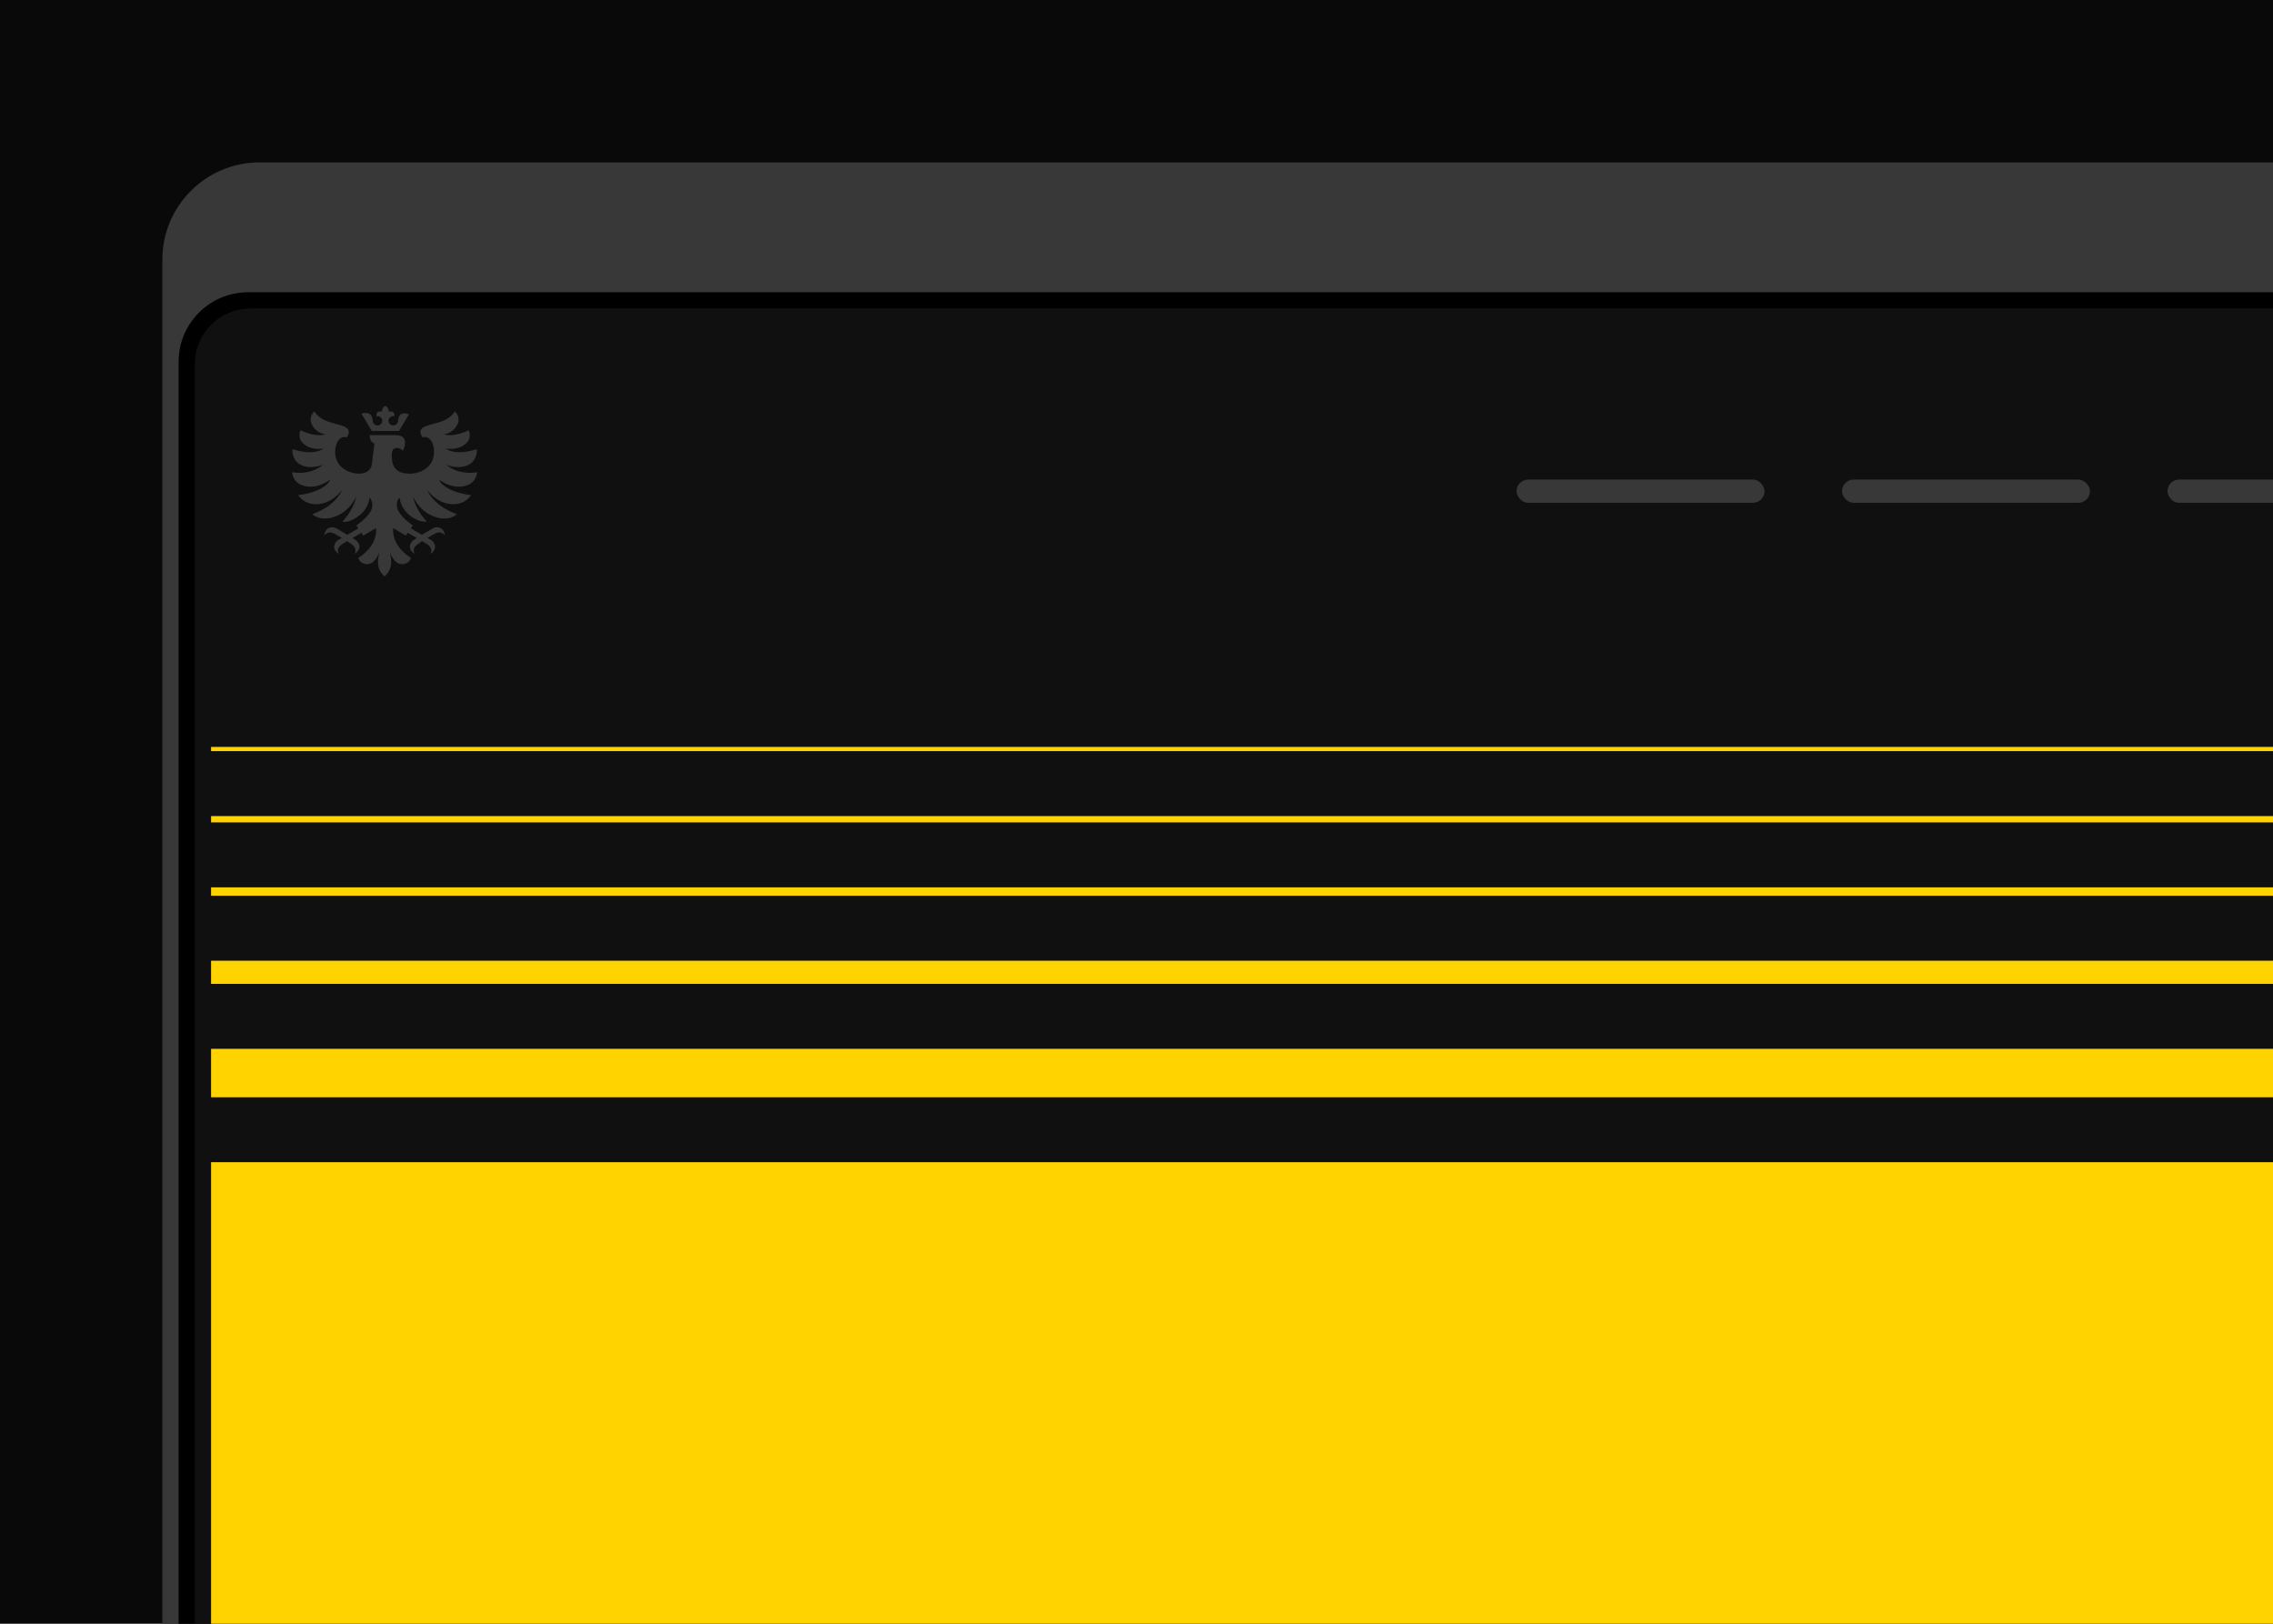 <svg width="560" height="400" viewBox="0 0 560 400" fill="none" xmlns="http://www.w3.org/2000/svg">
<g clip-path="url(#clip0_7994_568)">
<rect width="560" height="400" fill="#09090A"/>
<rect x="40" y="40" width="630.707" height="494.23" rx="23.97" fill="#383838"/>
<rect x="44" y="72" width="616.996" height="446.149" rx="17.121" fill="black"/>
<rect x="48" y="76" width="603.285" height="432.452" rx="13.697" fill="#202020" fill-opacity="0.5"/>
<path d="M52 427.5L52 286.307L560 286.307L560 427.5L52 427.5Z" fill="#FFD300"/>
<rect x="52" y="270.307" width="11.932" height="508" transform="rotate(-90 52 270.307)" fill="#FFD300"/>
<rect x="52" y="242.375" width="5.706" height="508" transform="rotate(-90 52 242.375)" fill="#FFD300"/>
<rect x="52" y="220.669" width="2.075" height="508" transform="rotate(-90 52 220.669)" fill="#FFD300"/>
<rect x="52" y="202.594" width="1.556" height="508" transform="rotate(-90 52 202.594)" fill="#FFD300"/>
<rect x="52" y="185.038" width="1.038" height="508" transform="rotate(-90 52 185.038)" fill="#FFD300"/>
<rect x="534.002" y="118.136" width="61.091" height="5.727" rx="2.864" fill="#383838"/>
<rect x="453.819" y="118.136" width="61.091" height="5.727" rx="2.864" fill="#383838"/>
<rect x="373.637" y="118.136" width="61.091" height="5.727" rx="2.864" fill="#383838"/>
<path d="M98.303 106.17L100.753 102.078C100.753 102.078 98.306 100.943 98.127 103.432C98.056 104.422 97.431 104.803 96.853 104.803C96.55 104.797 96.263 104.673 96.052 104.46C95.841 104.246 95.724 103.96 95.725 103.662C95.727 103.365 95.848 103.08 96.061 102.869C96.275 102.658 96.564 102.538 96.867 102.535C96.947 102.535 97.027 102.543 97.105 102.56C97.453 101.467 96.384 101.131 95.766 101.467C95.803 101.169 95.745 100.868 95.599 100.605C95.453 100.342 95.227 100.13 94.952 100C94.664 100.113 94.424 100.321 94.276 100.59C94.127 100.858 94.078 101.169 94.138 101.468C93.52 101.133 92.453 101.468 92.799 102.561C92.877 102.544 92.957 102.536 93.037 102.536C93.34 102.539 93.629 102.659 93.843 102.87C94.056 103.081 94.177 103.366 94.178 103.664C94.18 103.961 94.063 104.248 93.852 104.461C93.641 104.675 93.354 104.798 93.051 104.805C92.473 104.805 91.849 104.422 91.777 103.433C91.598 100.944 89.044 101.9 89.044 101.9L91.601 106.17H98.303ZM113.709 119.862C117.556 119.402 117.516 116.326 117.516 116.326C112.687 117.14 109.988 114.509 109.988 114.509C109.988 114.509 113.013 115.769 115.428 114.504C117.799 113.262 117.472 110.646 117.472 110.646C111.882 112.446 109.864 110.496 109.864 110.496C109.864 110.496 112.124 110.959 114.027 109.835C116.645 108.288 115.492 105.995 115.492 105.995C111.273 107.945 109.359 106.96 109.359 106.96C109.359 106.96 111.491 106.917 112.687 104.58C113.621 102.755 112.074 101.357 112.074 101.357C109.953 104.454 106.574 104.005 104.281 105.307C102.758 106.171 104.145 107.763 104.145 107.763C105.625 107.213 106.946 108.848 106.946 111.283C106.946 114.752 104.06 116.678 101.001 116.678C97.891 116.678 96.521 115.347 96.521 112.195C96.521 110.878 96.845 110.362 97.83 110.362C98.103 110.353 98.373 110.414 98.615 110.539C98.856 110.663 99.061 110.848 99.208 111.074C99.59 110.474 99.795 109.782 99.8 109.074C99.8 107.563 98.704 107.192 97.44 107.192H91.077C91.077 108.024 91.354 108.975 92.257 109.26C92.257 109.26 91.96 111.66 91.616 114.302C91.393 116.009 90.027 116.678 88.523 116.678C85.651 116.678 82.569 114.884 82.569 111.283C82.569 109.211 83.703 107.168 85.37 107.763C85.891 107.185 86.342 106.079 85.352 105.381C83.622 104.162 79.481 104.493 77.44 101.357C77.44 101.357 75.893 102.755 76.828 104.58C78.024 106.916 80.155 106.959 80.155 106.959C80.155 106.959 78.242 107.944 74.023 105.994C74.023 105.994 72.871 108.287 75.489 109.834C77.392 110.958 79.651 110.495 79.651 110.495C79.651 110.495 77.634 112.445 72.044 110.645C72.044 110.645 71.717 113.261 74.088 114.503C76.503 115.767 79.528 114.508 79.528 114.508C79.528 114.508 76.829 117.139 72 116.325C72 116.325 71.959 119.401 75.806 119.861C78.851 120.226 81.375 118.106 81.375 118.106C81.375 118.106 80.598 121.012 73.479 121.983C73.479 121.983 75.263 125.07 79.591 123.977C82.481 123.247 84.229 120.743 84.229 120.743C84.229 120.743 83.049 124.427 76.981 126.656C76.981 126.656 78.873 128.756 82.919 127.106C86.334 125.713 87.754 122.334 87.754 122.334C87.754 122.334 87.312 125.413 84.354 128.477C84.914 128.601 85.497 128.57 86.04 128.388C88.852 127.254 90.622 125.433 91.079 122.577C91.079 122.577 91.899 123.358 91.695 124.907C91.415 127.043 87.803 129.442 87.803 129.442L88.294 130.166C87.407 130.679 86.06 131.461 85.552 131.749C84.501 131.11 83.192 130.335 82.927 130.178C81.992 129.627 80.159 129.671 79.923 131.861C80.79 130.911 81.541 131.057 82.501 131.531C82.663 131.611 83.473 132.075 84.206 132.516C83.726 132.789 83.391 132.98 83.335 133.013C82.4 133.564 81.572 135.175 83.418 136.417C82.98 135.214 83.465 134.631 84.343 134.022C84.424 133.966 84.893 133.687 85.519 133.318C85.901 133.554 86.441 133.925 86.538 133.997C87.398 134.631 87.865 135.226 87.391 136.417C89.274 135.23 88.493 133.595 87.575 133.017C87.532 132.99 87.109 132.698 86.846 132.539C87.199 132.334 88.287 131.695 89.033 131.257L89.51 131.959L92.619 130.101C92.674 130.49 92.681 130.884 92.641 131.274C92.359 133.538 91.091 135.6 88.249 137.471C88.414 137.934 88.728 138.331 89.143 138.601C89.559 138.872 90.053 139.001 90.55 138.97C91.987 138.97 92.939 137.384 93.482 136.012C92.845 138.463 92.891 140.371 94.746 142C96.537 140.407 96.668 138.462 96.032 136.012C96.575 137.384 97.527 138.97 98.964 138.97C99.461 139.001 99.955 138.872 100.37 138.601C100.786 138.331 101.1 137.934 101.265 137.471C98.423 135.6 97.155 133.538 96.873 131.274C96.833 130.884 96.84 130.491 96.894 130.103L99.996 131.959L100.475 131.254C101.22 131.692 102.313 132.332 102.666 132.539C102.405 132.698 101.981 132.99 101.938 133.017C101.019 133.595 100.239 135.23 102.122 136.417C101.648 135.227 102.115 134.631 102.975 133.997C103.071 133.925 103.612 133.555 103.994 133.318C104.621 133.687 105.089 133.967 105.17 134.022C106.049 134.631 106.534 135.214 106.096 136.417C107.942 135.175 107.112 133.564 106.178 133.013C106.123 132.98 105.787 132.789 105.307 132.516C106.039 132.075 106.85 131.611 107.011 131.531C107.972 131.057 108.722 130.911 109.59 131.861C109.354 129.671 107.521 129.627 106.586 130.178C106.319 130.336 105.012 131.111 103.961 131.749C103.454 131.461 102.101 130.676 101.215 130.162L101.705 129.442C101.705 129.442 98.133 127.038 97.817 124.907C97.583 123.32 98.434 122.578 98.434 122.578C98.767 125.173 100.653 127.385 103.504 128.341C104.039 128.501 104.603 128.547 105.158 128.478C102.2 125.413 101.759 122.334 101.759 122.334C101.759 122.334 103.179 125.715 106.594 127.106C110.64 128.757 112.532 126.656 112.532 126.656C106.466 124.427 105.286 120.743 105.286 120.743C105.286 120.743 107.034 123.247 109.925 123.977C114.253 125.069 116.036 121.983 116.036 121.983C108.918 121.012 108.14 118.106 108.14 118.106C108.14 118.106 110.664 120.227 113.709 119.862Z" fill="#383838"/>
</g>
<defs>
<clipPath id="clip0_7994_568">
<rect width="560" height="400" fill="white"/>
</clipPath>
</defs>
</svg>
